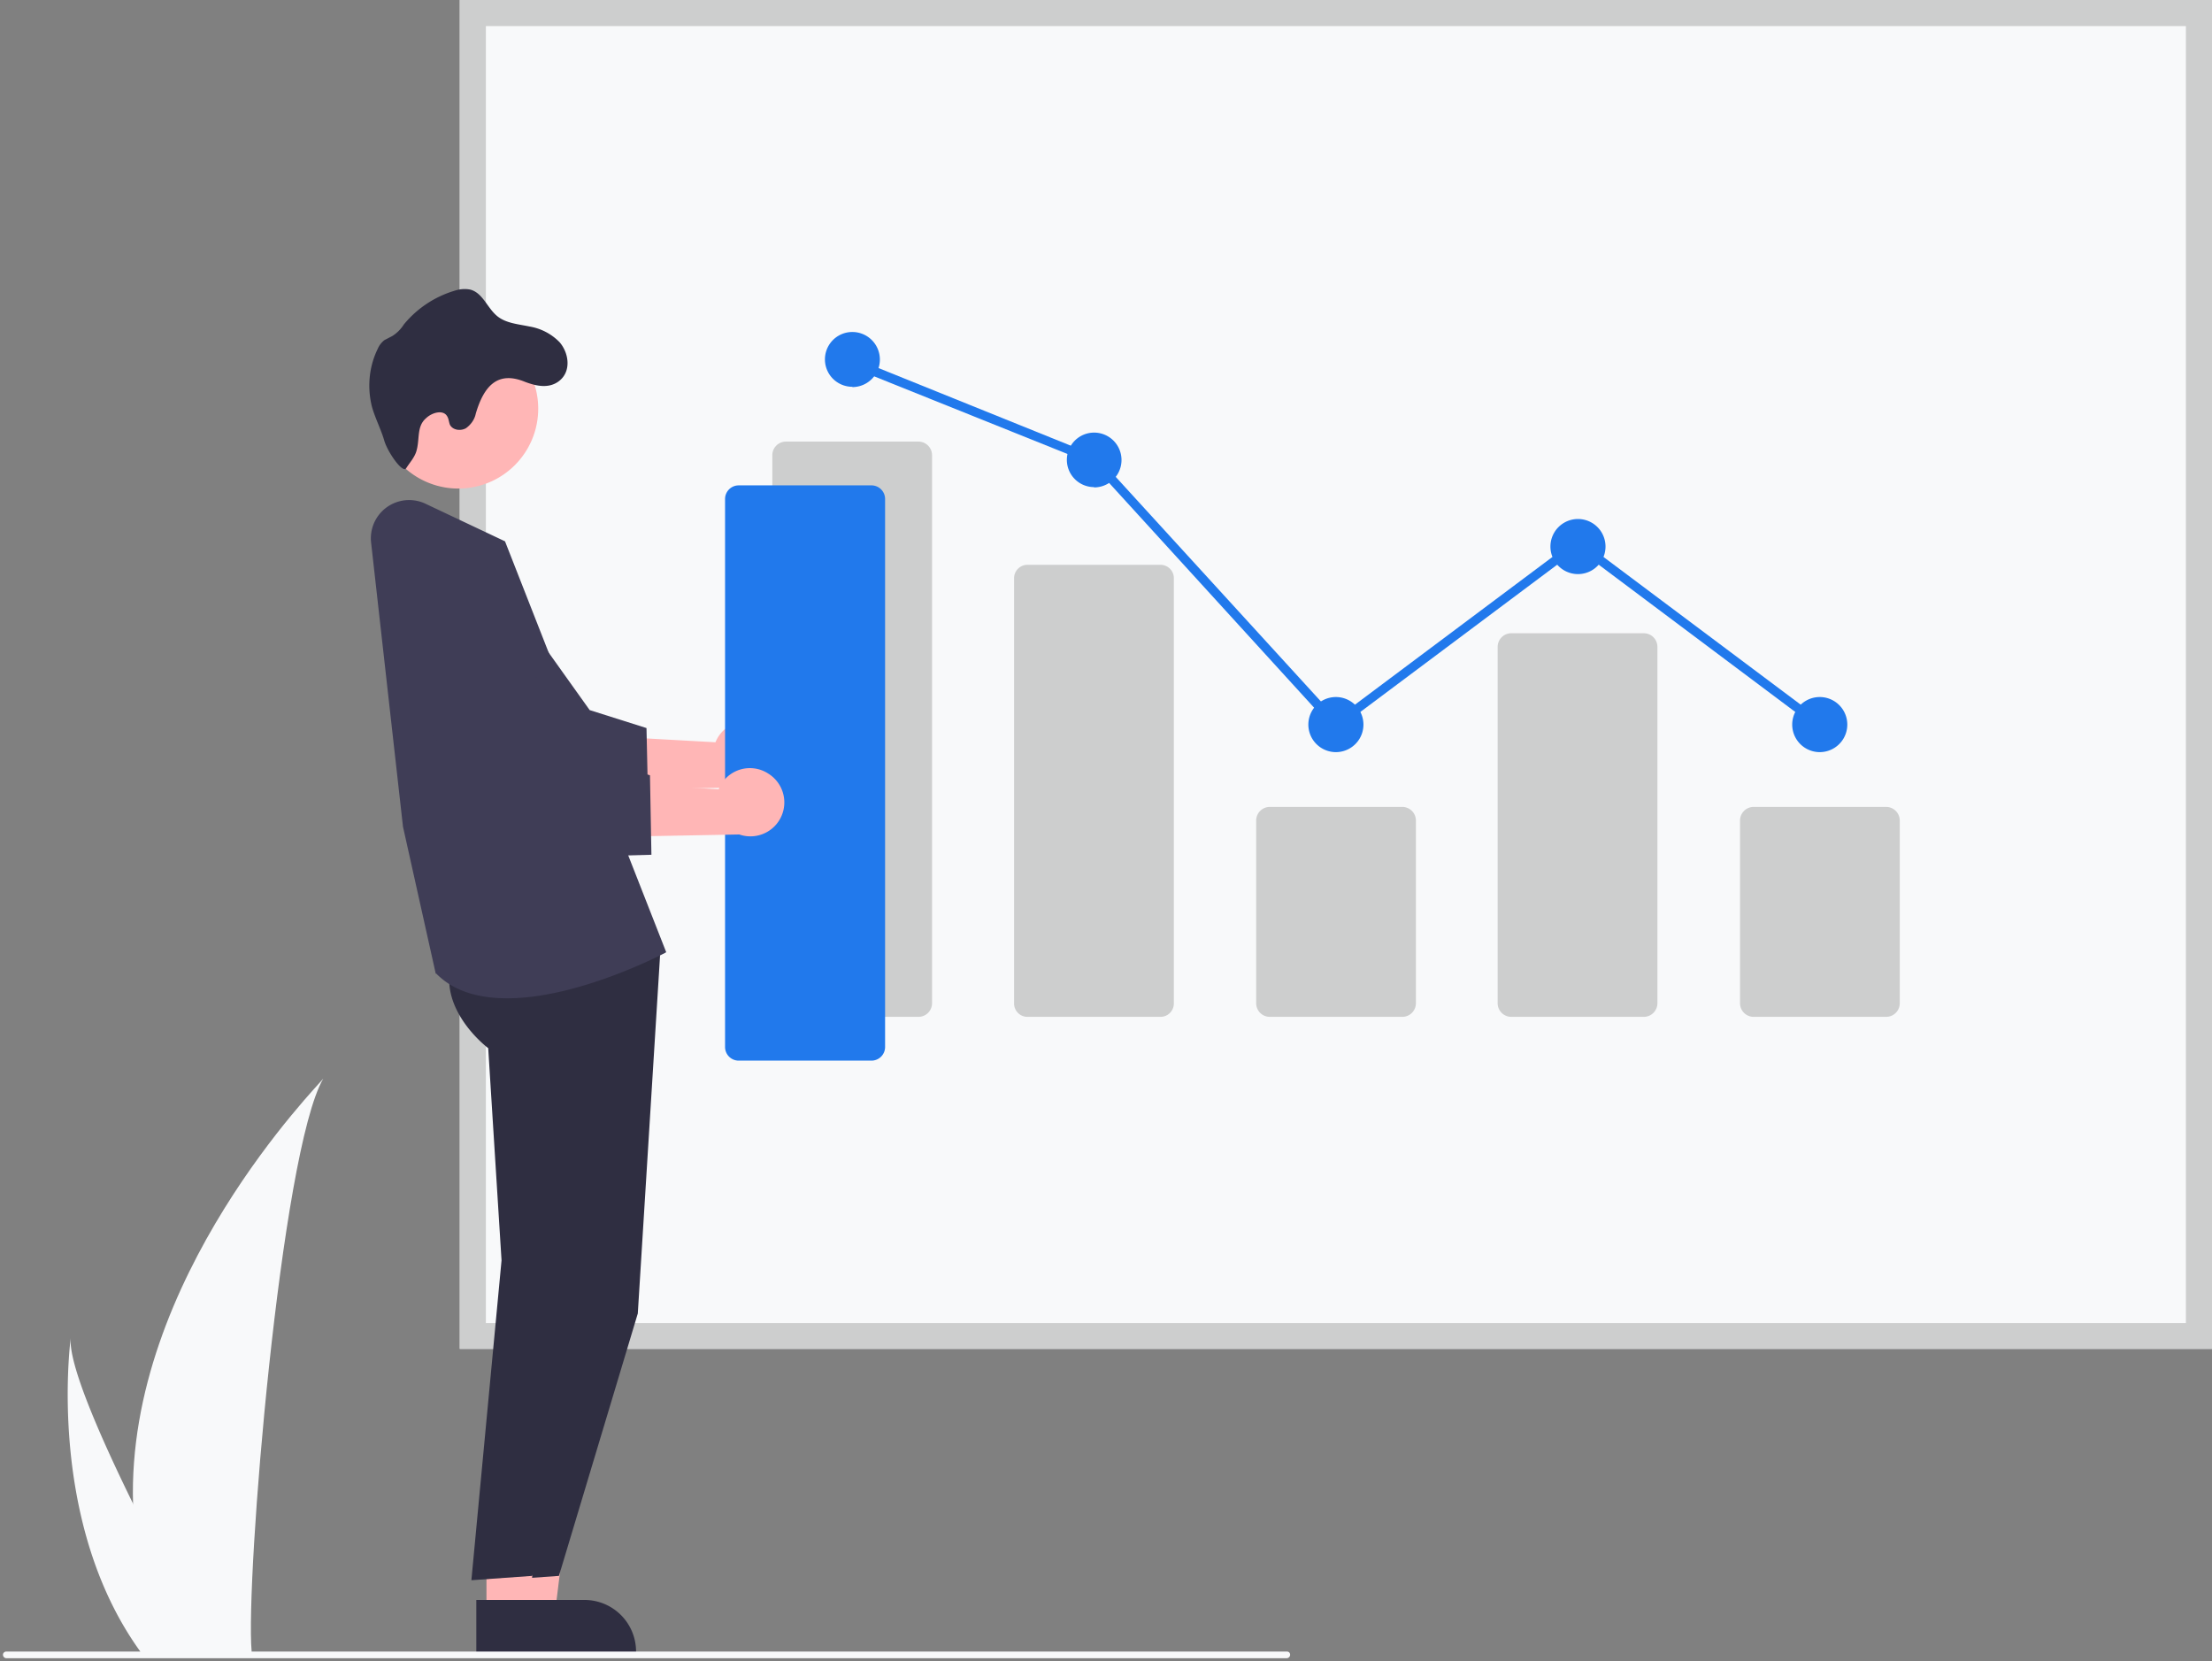 <svg xmlns="http://www.w3.org/2000/svg" width="763" height="573" fill="none"><rect width="100%" height="100%" fill="#808080" stroke="none"/><g clip-path="url(#a)"><path fill="#F8F9FA" d="M45.9 518.8c.5 17.3 3.3 34.4 8.6 50.8 0 .4.2.8.3 1.1h32v-1.1c-2.2-24.5 10-172.1 24.7-197.6-1.3 2-68 68.9-65.6 146.8Z"/><path fill="#F8F9FA" d="m48.3 569.6.8 1.1h24l-.6-1.1A1243 1243 0 0 1 46 518.8c-11.7-23.8-22.5-48.6-21.6-57.5-.2 2-8.3 63.6 24 108.3Zm110.3-104.4H763V0H158.6v465.2Z"/><path fill="#CDCECE" d="M158.6 465.2H763V0H158.6v465.2Zm595.5-8.9H167.6V9H754v447.4Z"/><path fill="#CDCECE" d="M604.8 350.7h45.8a4.7 4.7 0 0 0 4.7-4.7v-63a4.7 4.7 0 0 0-4.7-4.7h-45.8a4.7 4.7 0 0 0-4.6 4.7v63a4.7 4.7 0 0 0 4.6 4.7Zm-83.4 0H567a4.7 4.7 0 0 0 4.7-4.7V223.1a4.7 4.7 0 0 0-4.7-4.7h-45.7a4.7 4.7 0 0 0-4.7 4.7v123a4.7 4.7 0 0 0 4.7 4.6Zm-83.4 0h45.7a4.7 4.7 0 0 0 4.7-4.7v-63a4.7 4.7 0 0 0-4.7-4.7h-45.8a4.7 4.7 0 0 0-4.6 4.7v63a4.7 4.7 0 0 0 4.6 4.7Zm-83.5 0h45.8a4.6 4.6 0 0 0 4.6-4.5v-147a4.6 4.6 0 0 0-4.6-4.4h-45.8a4.6 4.6 0 0 0-4.7 4.5v147a4.6 4.6 0 0 0 4.7 4.4Zm-83.5 0h45.8a4.7 4.7 0 0 0 4.7-4.7V157a4.7 4.7 0 0 0-4.7-4.7h-45.7a4.7 4.7 0 0 0-4.7 4.7v189a4.7 4.7 0 0 0 4.7 4.7Z"/><path fill="#2179EC" d="M627.7 259.4a9.4 9.4 0 1 1 0-19 9.4 9.4 0 0 1 0 19ZM544.3 198a9.4 9.4 0 1 1 0-19 9.4 9.4 0 0 1 0 19Zm-83.5 61.4a9.4 9.4 0 1 1 0-19 9.4 9.4 0 0 1 0 19ZM377.4 168a9.4 9.4 0 1 1 0-18.8 9.4 9.4 0 0 1 0 18.9ZM294 133.4a9.4 9.4 0 1 1 0-18.9 9.4 9.4 0 0 1 0 19Z"/><path fill="#2179EC" d="m460.6 252 83.7-62.6 82.5 61.8 1.9-2.5-84.4-63.2-83.3 62.3-82.7-90.5-.3-.1-83.5-33.7-1.2 3 83.2 33.4 84.1 92.2Z"/><path fill="#FFB6B6" d="M177.2 556.5h14.2l6.8-54.9h-21v54.9Z"/><path fill="#2F2E41" d="M173.6 570.3h45.8v-.6a17.8 17.8 0 0 0-17.8-17.9h-28v18.5ZM228 324.4 220 453l-27.2 90.5-21 1.5 10.6-110.3-4.6-73.2s-22-16.4-9.8-36l60-1Z"/><path fill="#FFB6B6" d="M168 556.5h14l6.8-54.9h-21v54.9Z"/><path fill="#2F2E41" d="M164.3 570.3h45.8v-.6a17.8 17.8 0 0 0-17.8-17.9h-28v18.5Zm54.4-245.9-8 128.6-27.1 90.5-21 1.5L173 434.7l-4.6-73.2s-22-16.4-9.8-36l60-1Z"/><path fill="#3F3D56" d="M175 344.3c24.2 0 52.7-14.8 54.3-15.6l.5-.3-55.6-141.7-27.5-13a13.2 13.2 0 0 0-18.7 13.4l11 98 11.3 50.7h.2c6.2 6.3 15 8.5 24.5 8.5Z"/><path fill="#FFB6B6" d="M263.8 250.5a11.6 11.6 0 0 0-17 5.5l-41.4-2.3 10.8 18.6 37.6-.7a11.7 11.7 0 0 0 10-21Z"/><path fill="#3F3D56" d="m182.1 279.6 41.5-1-.6-27.5-19.6-6.2-32.1-45a20.8 20.8 0 1 0-33.1 25l44 54.7Z"/><path fill="#FFB6B6" d="M158.1 168.5a27.5 27.5 0 1 1 0-55.1 27.5 27.5 0 0 1 0 55.1Z"/><path fill="#2F2E41" d="M193 118a18.8 18.8 0 0 0-10.4-5.4c-3.8-.8-8-1.1-11-3.5-3.5-2.8-5-8-9.3-9.2-1.9-.4-3.8-.2-5.6.4a36 36 0 0 0-17.4 11.6c-1 1.6-2.4 3-4 4l-2.7 1.4c-1 .8-1.8 1.8-2.3 3-3 6.1-3.7 13.2-2 20 1.1 3.9 3 7.5 4.2 11.5 1.1 4 6.4 11.6 7.6 9.7 1.2-1.9 2.8-3.6 3.5-5.8 1.3-4.3 0-8.6 3.4-11.5 2-1.9 5.8-3 7.2-.7.6.9.6 2 1 3 1 1.9 3.7 2.2 5.5 1.2 1.7-1.2 3-3 3.4-5 2.7-9.2 7.3-15 17-11 3.7 1.4 8 2.4 11.5-.1 4.6-3.3 3.7-9.8.4-13.6Z"/><path fill="#2179EC" d="M254.8 365.8h45.8a4.7 4.7 0 0 0 4.7-4.7v-189a4.7 4.7 0 0 0-4.7-4.7h-45.8a4.7 4.7 0 0 0-4.7 4.7v189a4.7 4.7 0 0 0 4.7 4.7Z"/><path fill="#FFB6B6" d="M265 266.8a11.6 11.6 0 0 0-17.1 5.4l-41.4-2.3 10.9 18.6 37.6-.7a11.7 11.7 0 0 0 10-21Z"/><path fill="#3F3D56" d="m183.3 295.9 41.4-1.1-.5-27.4-19.6-6.3-32.2-45a20.7 20.7 0 1 0-33 25l43.9 54.8Z"/><path fill="#F8F9FA" d="M2.2 571.9h441.7a1.2 1.2 0 0 0 1-.7 1.2 1.2 0 0 0-.2-1.3 1.2 1.2 0 0 0-.8-.3H2.2a1.2 1.2 0 0 0-1.1.7 1.2 1.2 0 0 0 1 1.6Z"/></g><defs><clipPath id="a"><path fill="#fff" d="M763 0H0v572.3h763z"/></clipPath></defs></svg>